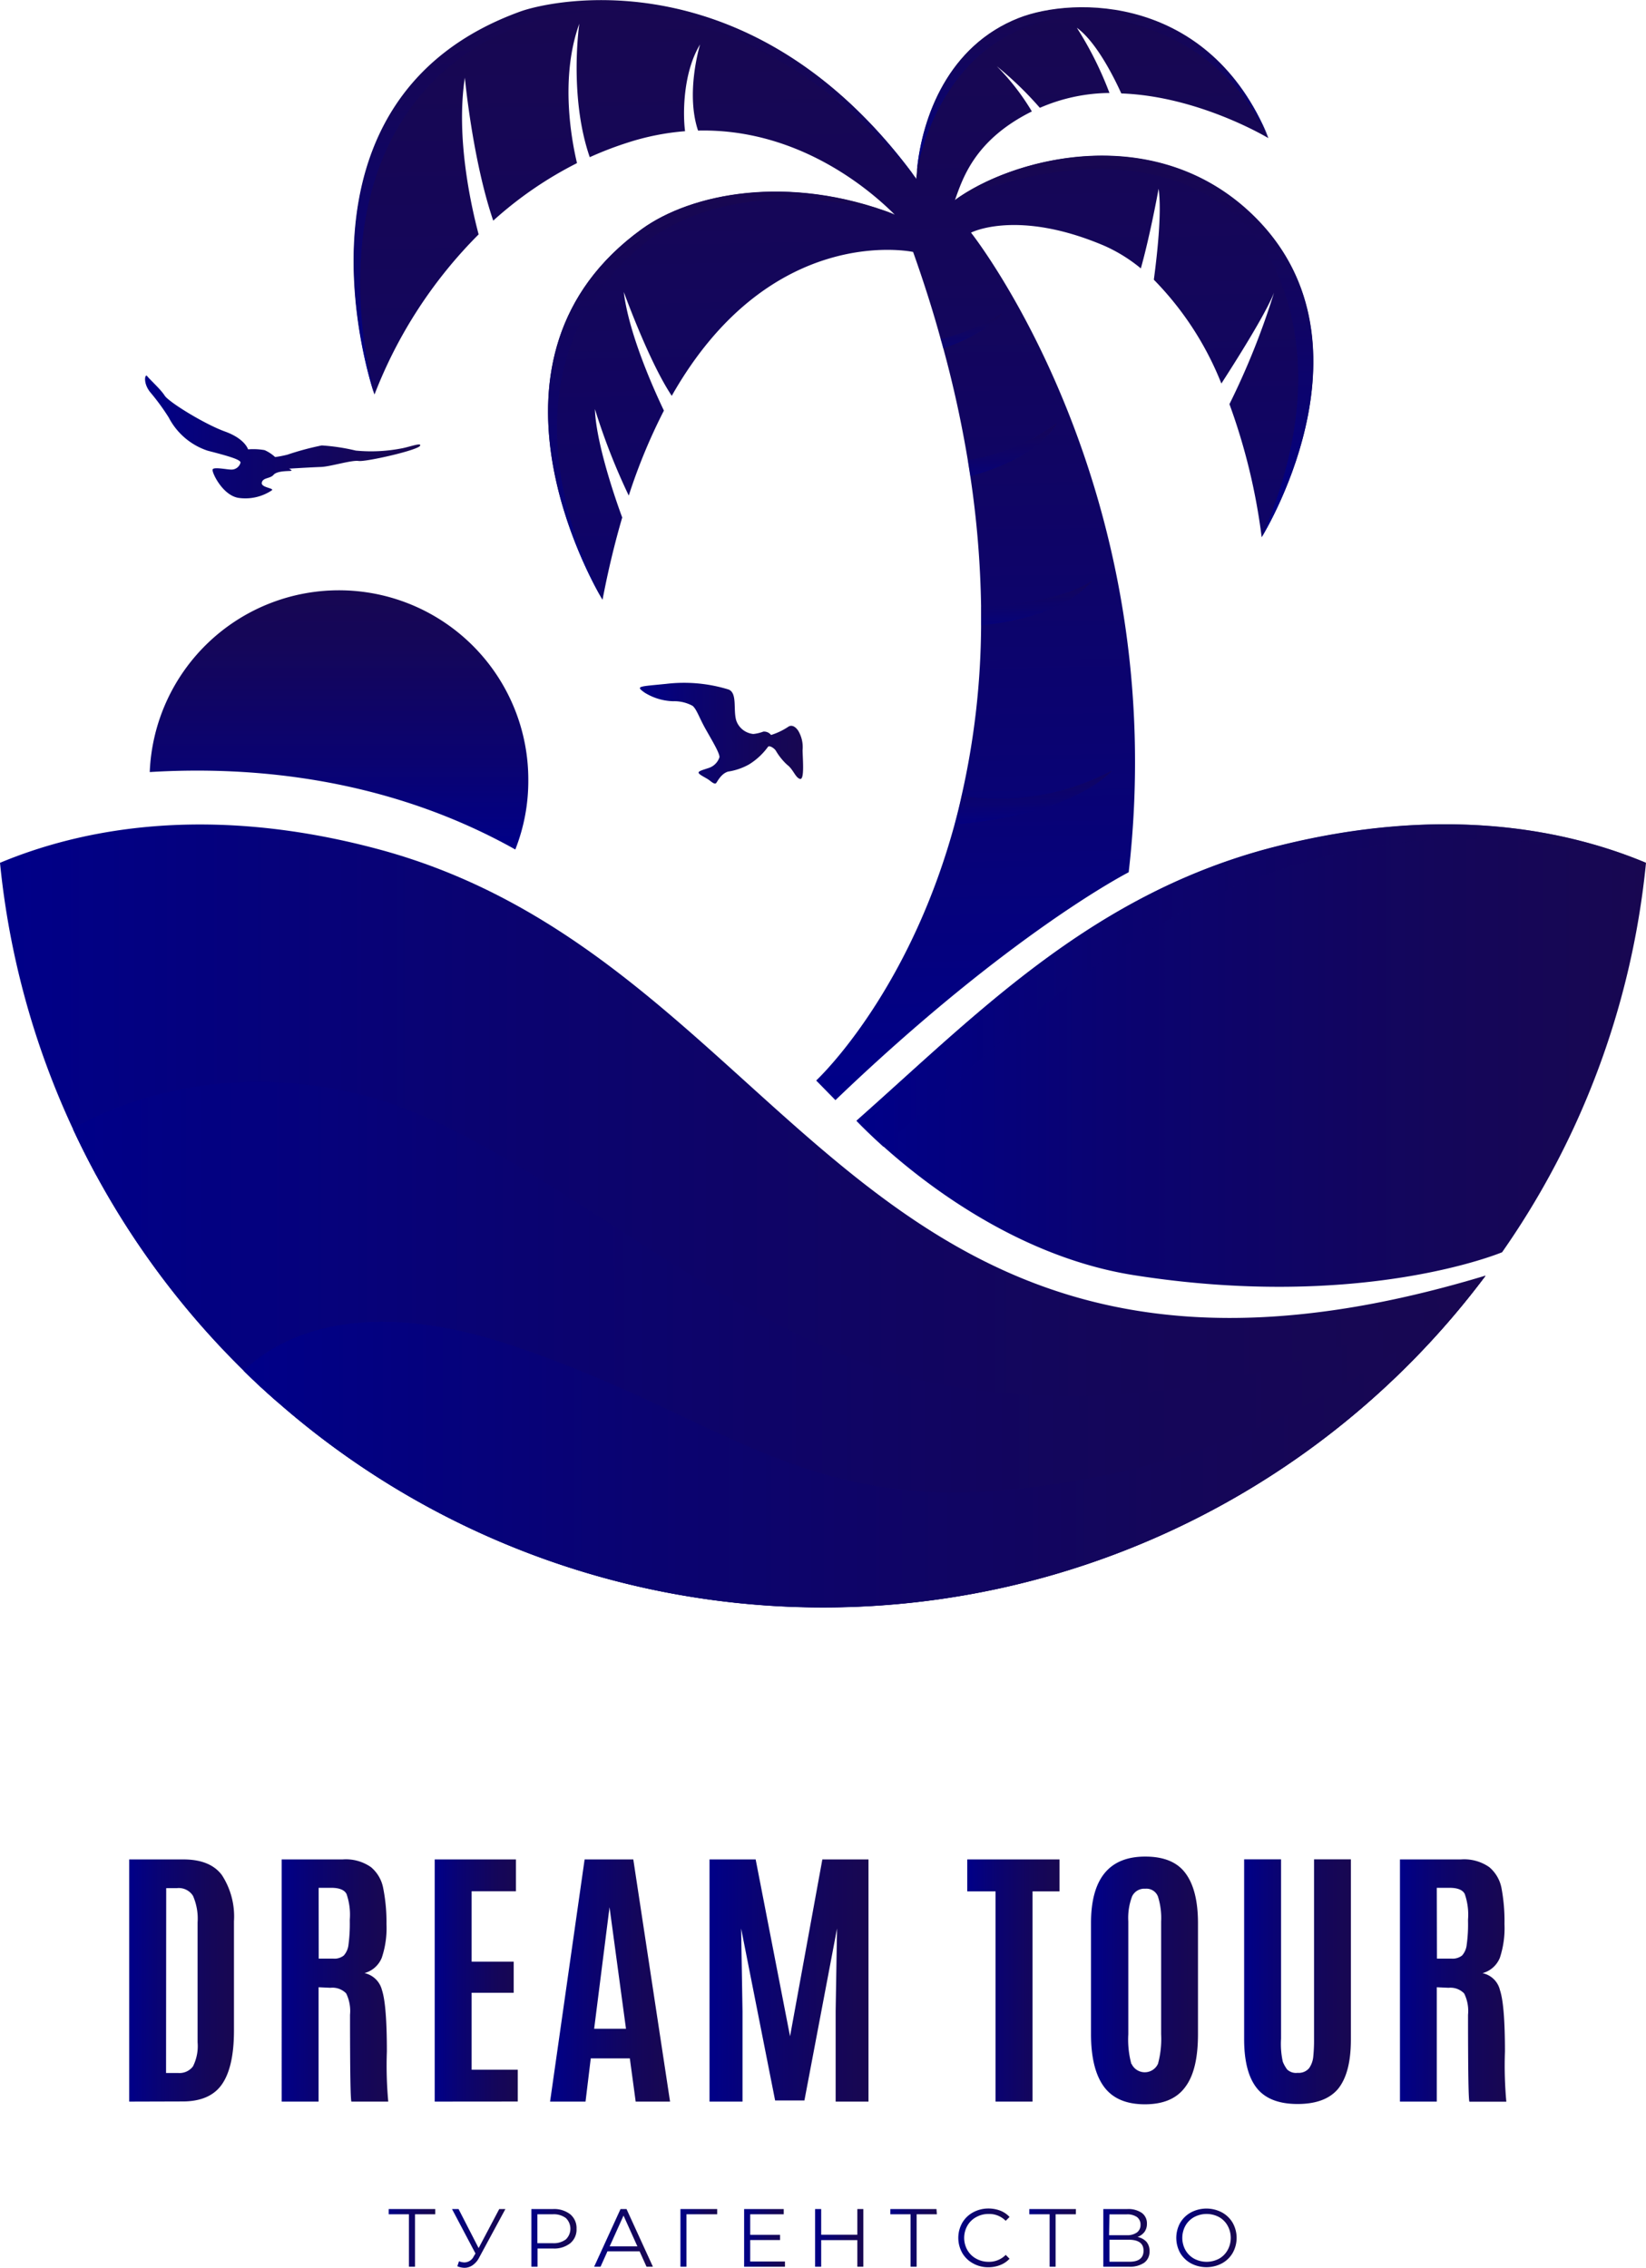 <svg xmlns="http://www.w3.org/2000/svg" xmlns:xlink="http://www.w3.org/1999/xlink" viewBox="0 0 214.01 294.88"><defs><style>.a{isolation:isolate;}.b{fill:url(#a);}.c{fill:url(#b);}.d{fill:url(#c);}.e{fill:url(#d);}.f{fill:url(#e);}.g{fill:url(#f);}.h{fill:url(#g);}.i{fill:url(#h);}.j{fill:url(#i);}.k{fill:url(#j);}.l{fill:url(#k);}.m{fill:url(#l);}.n{fill:url(#m);}.o{fill:url(#n);}.p{fill:url(#o);}.q{fill:url(#p);}.r{fill:url(#q);}.s{fill:url(#r);}.t{fill:url(#s);}.u{fill:url(#t);}.v{fill:url(#u);}.w{fill:url(#v);}.x{fill:url(#w);}.y{opacity:0.7;fill:url(#x);}.af,.ag,.ah,.ai,.y{mix-blend-mode:screen;}.z{fill:url(#y);}.aa{fill:url(#z);}.ab{fill:url(#aa);}.ac,.ad,.aj,.ak,.al,.am{mix-blend-mode:multiply;}.ac{fill:url(#ab);}.ad{fill:url(#ac);}.ae{fill:url(#ad);}.af{fill:url(#ae);}.ag{fill:url(#af);}.ah{fill:url(#ag);}.ai{fill:url(#ah);}.aj,.ak,.al,.am{opacity:0.5;}.aj{fill:url(#ai);}.ak{fill:url(#aj);}.al{fill:url(#ak);}.am{fill:url(#al);}.an{fill:url(#am);}.ao{fill:url(#an);}</style><linearGradient id="a" x1="748.55" y1="356.33" x2="762.23" y2="356.33" gradientUnits="userSpaceOnUse"><stop offset="0" stop-color="#008"/><stop offset="0.32" stop-color="#0a0371"/><stop offset="0.74" stop-color="#14065a"/><stop offset="1" stop-color="#180751"/></linearGradient><linearGradient id="b" x1="768.37" y1="356.33" x2="782.2" y2="356.33" xlink:href="#a"/><linearGradient id="c" x1="788.27" y1="356.33" x2="799.04" y2="356.33" xlink:href="#a"/><linearGradient id="d" x1="803.27" y1="356.33" x2="818.87" y2="356.33" xlink:href="#a"/><linearGradient id="e" x1="823.99" y1="356.33" x2="844.61" y2="356.33" xlink:href="#a"/><linearGradient id="f" x1="857.51" y1="356.33" x2="869.51" y2="356.33" xlink:href="#a"/><linearGradient id="g" x1="873.6" y1="356.33" x2="887.51" y2="356.33" xlink:href="#a"/><linearGradient id="h" x1="893.51" y1="356.5" x2="907.39" y2="356.5" xlink:href="#a"/><linearGradient id="i" x1="913.77" y1="356.33" x2="927.6" y2="356.33" xlink:href="#a"/><linearGradient id="j" x1="782.29" y1="389.8" x2="788.34" y2="389.8" xlink:href="#a"/><linearGradient id="k" x1="790.52" y1="389.87" x2="797.46" y2="389.87" xlink:href="#a"/><linearGradient id="l" x1="800.83" y1="389.8" x2="806.71" y2="389.8" xlink:href="#a"/><linearGradient id="m" x1="809" y1="389.8" x2="816.64" y2="389.8" xlink:href="#a"/><linearGradient id="n" x1="820.23" y1="389.8" x2="825" y2="389.8" xlink:href="#a"/><linearGradient id="o" x1="828.5" y1="389.8" x2="833.81" y2="389.8" xlink:href="#a"/><linearGradient id="p" x1="837.71" y1="389.8" x2="843.98" y2="389.8" xlink:href="#a"/><linearGradient id="q" x1="847.51" y1="389.8" x2="853.56" y2="389.8" xlink:href="#a"/><linearGradient id="r" x1="856.35" y1="389.8" x2="863.03" y2="389.8" xlink:href="#a"/><linearGradient id="s" x1="865.57" y1="389.8" x2="871.63" y2="389.8" xlink:href="#a"/><linearGradient id="t" x1="875.17" y1="389.8" x2="881.21" y2="389.8" xlink:href="#a"/><linearGradient id="u" x1="884.69" y1="389.8" x2="892.57" y2="389.8" xlink:href="#a"/><linearGradient id="v" x1="775.83" y1="209.3" x2="775.83" y2="174" xlink:href="#a"/><linearGradient id="w" x1="843.1" y1="236.09" x2="945.76" y2="236.09" xlink:href="#a"/><linearGradient id="x" x1="843.1" y1="226.99" x2="945.76" y2="226.99" xlink:href="#a"/><linearGradient id="y" x1="731.75" y1="256.92" x2="924.91" y2="256.92" xlink:href="#a"/><linearGradient id="z" x1="741.24" y1="273.67" x2="924.88" y2="273.67" xlink:href="#a"/><linearGradient id="aa" x1="763.47" y1="286.27" x2="924.88" y2="286.27" xlink:href="#a"/><linearGradient id="ab" x1="741.24" y1="260.91" x2="924.85" y2="260.91" xlink:href="#a"/><linearGradient id="ac" x1="763.47" y1="280.06" x2="924.88" y2="280.06" xlink:href="#a"/><linearGradient id="ad" x1="841.7" y1="240.92" x2="839.45" y2="97.63" xlink:href="#a"/><linearGradient id="ae" x1="814.65" y1="149.13" x2="813.85" y2="98.49" xlink:href="#a"/><linearGradient id="af" x1="826.11" y1="176.05" x2="825.29" y2="123.56" xlink:href="#a"/><linearGradient id="ag" x1="873.86" y1="120.46" x2="873.54" y2="99.62" xlink:href="#a"/><linearGradient id="ah" x1="879.69" y1="168.59" x2="878.91" y2="118.76" xlink:href="#a"/><linearGradient id="ai" x1="858.1" y1="144.02" x2="858.03" y2="139.57" xlink:href="#a"/><linearGradient id="aj" x1="863.45" y1="160.6" x2="863.34" y2="153.88" xlink:href="#a"/><linearGradient id="ak" x1="866.6" y1="179.97" x2="866.51" y2="174.38" xlink:href="#a"/><linearGradient id="al" x1="866.16" y1="205.78" x2="866.05" y2="199.08" xlink:href="#a"/><linearGradient id="am" x1="750.7" y1="155.62" x2="786.51" y2="155.62" xlink:href="#a"/><linearGradient id="an" x1="814.91" y1="194.17" x2="836.16" y2="194.17" xlink:href="#a"/></defs><g class="a"><path class="b" d="M748.55,372.08V340.59h7.06c2.32,0,4,.69,5,2.05a9.87,9.87,0,0,1,1.56,6l0,14.2q0,4.75-1.57,7t-5.21,2.22Zm4.79-3.72h1.57a2.19,2.19,0,0,0,1.93-.86,5.88,5.88,0,0,0,.6-3.15l0-15.55a7.37,7.37,0,0,0-.6-3.48,2.18,2.18,0,0,0-2.07-1h-1.41Z" transform="translate(-731.75 -98.81)"/><path class="c" d="M774.71,357.28l-1.54-.07v14.87h-4.8V340.59h7.93a5.69,5.69,0,0,1,3.68,1,4.68,4.68,0,0,1,1.6,2.77A22.51,22.51,0,0,1,782,349a12.05,12.05,0,0,1-.61,4.37,3.38,3.38,0,0,1-2.25,2,3,3,0,0,1,2.27,2.2q.64,1.92.64,8a51.65,51.65,0,0,0,.18,6.51h-4.79q-.18-.36-.18-11.29a5.23,5.23,0,0,0-.5-2.78A2.49,2.49,0,0,0,774.71,357.28Zm-1.52-3.79h1.91a1.93,1.93,0,0,0,1.35-.41,2.5,2.5,0,0,0,.61-1.41,20.48,20.48,0,0,0,.17-3.06v-.2a8.17,8.17,0,0,0-.43-3.34c-.29-.53-.95-.79-2-.79h-1.62Z" transform="translate(-731.75 -98.81)"/><path class="d" d="M788.27,372.08V340.59h10.56v4.14h-5.76v9.15h5.47v4.05h-5.47v10h6v4.14Z" transform="translate(-731.75 -98.81)"/><path class="e" d="M803.27,372.08l4.49-31.49h6.33l4.78,31.49H814.4l-.76-5.62h-5.08l-.68,5.62Zm9.87-9.47L811,346.8H811L809,362.61Z" transform="translate(-731.75 -98.81)"/><path class="f" d="M824,372.08V340.59h6l4.47,23,4.2-23h6v31.49h-4.27V360.34l.18-10.77-4.24,22.36h-3.81l-4.42-22.36.18,10.77v11.74Z" transform="translate(-731.75 -98.81)"/><path class="g" d="M861.19,372.08V344.74h-3.68v-4.15h12v4.15H866v27.34Z" transform="translate(-731.75 -98.81)"/><path class="h" d="M885.87,370.16c-1.1,1.52-2.85,2.27-5.27,2.27s-4.19-.76-5.31-2.28-1.69-3.81-1.69-6.87v-14.4q0-8.67,7.06-8.66,3.66,0,5.25,2.2c1.07,1.46,1.6,3.62,1.6,6.46v14.4C887.51,366.35,887,368.65,885.87,370.16Zm-7-3a1.89,1.89,0,0,0,3.44,0,12.29,12.29,0,0,0,.41-3.84V348.66a9.23,9.23,0,0,0-.42-3.26,1.6,1.6,0,0,0-1.64-1,1.75,1.75,0,0,0-1.72,1,7.92,7.92,0,0,0-.49,3.24v14.69A12.07,12.07,0,0,0,878.85,367.19Z" transform="translate(-731.75 -98.81)"/><path class="i" d="M905.75,370.39q-1.65,2-5.29,2c-2.42,0-4.19-.68-5.29-2.05s-1.66-3.5-1.66-6.39V340.58h4.8V363.9a10.65,10.65,0,0,0,.23,3,4.46,4.46,0,0,0,.56,1,1.67,1.67,0,0,0,1.37.44,1.75,1.75,0,0,0,1.49-.61,3.1,3.1,0,0,0,.54-1.51,21,21,0,0,0,.1-2.32V340.58h4.79V364C907.39,366.89,906.85,369,905.75,370.39Z" transform="translate(-731.75 -98.81)"/><path class="j" d="M920.1,357.28l-1.54-.07v14.87h-4.79V340.59h7.92a5.7,5.7,0,0,1,3.69,1,4.73,4.73,0,0,1,1.6,2.77,23.33,23.33,0,0,1,.38,4.65,12.31,12.31,0,0,1-.6,4.37,3.39,3.39,0,0,1-2.26,2,2.93,2.93,0,0,1,2.27,2.2q.65,1.92.65,8a51.65,51.65,0,0,0,.18,6.51h-4.8q-.18-.36-.18-11.29a5.13,5.13,0,0,0-.5-2.78A2.47,2.47,0,0,0,920.1,357.28Zm-1.52-3.79h1.91a2,2,0,0,0,1.36-.41,2.5,2.5,0,0,0,.6-1.41,19.2,19.2,0,0,0,.17-3.06v-.2a8.17,8.17,0,0,0-.43-3.34c-.28-.53-.94-.79-2-.79h-1.63Z" transform="translate(-731.75 -98.81)"/><path class="k" d="M788.34,386.73h-2.63v6.82h-.79v-6.82h-2.63v-.68h6.05Z" transform="translate(-731.75 -98.81)"/><path class="l" d="M797.46,386.05l-3.41,6.31a2.7,2.7,0,0,1-.86,1,1.85,1.85,0,0,1-1.06.33,2.51,2.51,0,0,1-.92-.2l.22-.65a2,2,0,0,0,.71.15,1.37,1.37,0,0,0,1.21-.8l.22-.36-3.05-5.78h.85l2.61,5.08,2.68-5.08Z" transform="translate(-731.75 -98.81)"/><path class="m" d="M805.89,386.73a2.33,2.33,0,0,1,.82,1.89,2.3,2.3,0,0,1-.82,1.88,3.36,3.36,0,0,1-2.25.68h-2v2.37h-.8v-7.5h2.81A3.41,3.41,0,0,1,805.89,386.73Zm-.57,3.27a1.93,1.93,0,0,0,0-2.78,2.63,2.63,0,0,0-1.7-.49h-2v3.76h2A2.63,2.63,0,0,0,805.32,390Z" transform="translate(-731.75 -98.81)"/><path class="n" d="M814.91,391.55h-4.18l-.9,2H809l3.43-7.5h.78l3.43,7.5h-.83Zm-.29-.65-1.8-4-1.8,4Z" transform="translate(-731.75 -98.81)"/><path class="o" d="M825,386.73h-4v6.82h-.78v-7.5H825Z" transform="translate(-731.75 -98.81)"/><path class="p" d="M833.81,392.87v.68H828.5v-7.5h5.15v.68h-4.36v2.67h3.88v.68h-3.88v2.79Z" transform="translate(-731.75 -98.81)"/><path class="q" d="M844,386.05v7.5h-.78v-3.46h-4.7v3.46h-.79v-7.5h.79v3.34h4.7v-3.34Z" transform="translate(-731.75 -98.81)"/><path class="r" d="M853.56,386.73h-2.63v6.82h-.79v-6.82h-2.63v-.68h6Z" transform="translate(-731.75 -98.81)"/><path class="s" d="M858.27,393.12a3.62,3.62,0,0,1-1.41-1.36,4,4,0,0,1,0-3.92,3.62,3.62,0,0,1,1.41-1.36,4.12,4.12,0,0,1,2-.5,4.3,4.3,0,0,1,1.54.28,3.25,3.25,0,0,1,1.2.82l-.5.5a3,3,0,0,0-2.22-.89,3.25,3.25,0,0,0-1.62.41,2.9,2.9,0,0,0-1.14,1.11,3.22,3.22,0,0,0,0,3.18,2.9,2.9,0,0,0,1.14,1.11,3.25,3.25,0,0,0,1.62.41,3,3,0,0,0,2.22-.9l.5.5a3.21,3.21,0,0,1-1.21.82,4.11,4.11,0,0,1-1.55.29A4,4,0,0,1,858.27,393.12Z" transform="translate(-731.75 -98.81)"/><path class="t" d="M871.63,386.73H869v6.82h-.78v-6.82h-2.64v-.68h6.06Z" transform="translate(-731.75 -98.81)"/><path class="u" d="M880.81,390.31a1.79,1.79,0,0,1,.4,1.22,1.77,1.77,0,0,1-.69,1.5,3.32,3.32,0,0,1-2,.52h-3.32v-7.5h3.12a3.1,3.1,0,0,1,1.87.49,1.66,1.66,0,0,1,.68,1.43,1.75,1.75,0,0,1-.32,1.06,2,2,0,0,1-.9.65A2.14,2.14,0,0,1,880.81,390.31Zm-4.86-.86h2.29a2.16,2.16,0,0,0,1.34-.36,1.21,1.21,0,0,0,.46-1,1.22,1.22,0,0,0-.46-1,2.23,2.23,0,0,0-1.34-.35H876Zm4.48,2c0-.94-.65-1.41-1.94-1.41H876v2.86h2.54C879.78,392.92,880.43,392.44,880.43,391.47Z" transform="translate(-731.75 -98.81)"/><path class="v" d="M886.61,393.12a3.67,3.67,0,0,1-1.42-1.37,4.05,4.05,0,0,1,0-3.9,3.67,3.67,0,0,1,1.42-1.37,4.31,4.31,0,0,1,4,0,3.62,3.62,0,0,1,1.41,1.36,4,4,0,0,1,0,3.92,3.62,3.62,0,0,1-1.41,1.36,4.31,4.31,0,0,1-4,0Zm3.63-.61a2.87,2.87,0,0,0,1.12-1.12,3.29,3.29,0,0,0,0-3.18,2.87,2.87,0,0,0-1.12-1.12,3.44,3.44,0,0,0-3.22,0,2.92,2.92,0,0,0-1.14,1.12,3.29,3.29,0,0,0,0,3.18,2.92,2.92,0,0,0,1.14,1.12,3.44,3.44,0,0,0,3.22,0Z" transform="translate(-731.75 -98.81)"/><path class="w" d="M800.44,200.27a24.29,24.29,0,0,1-1.69,9c-16.68-9.35-34.22-10.88-47.53-10.07a24.62,24.62,0,0,1,49.22,1.1Z" transform="translate(-731.75 -98.81)"/><path class="x" d="M945.76,211a106.88,106.88,0,0,1-9.48,34.64h0a105.87,105.87,0,0,1-9.23,16s-18.16,7.63-47.74,3c-18.38-2.85-32.62-16.4-36.2-20.11,15.57-13.78,30.34-29.22,53.65-35.43C918.91,203.28,935.32,206.63,945.76,211Z" transform="translate(-731.75 -98.81)"/><path class="y" d="M945.76,211c-13.33-2.83-26-5.29-44.63,0-23.17,6.62-39,23.15-54.53,36.93-1.58-1.43-2.76-2.6-3.5-3.37,15.57-13.78,30.34-29.22,53.65-35.43C918.91,203.28,935.32,206.63,945.76,211Z" transform="translate(-731.75 -98.81)"/><path class="z" d="M924.91,264.67h0a107.56,107.56,0,0,1-183.67-19.05h0A106.88,106.88,0,0,1,731.75,211c10.44-4.36,26.85-7.71,49-1.82C835.56,223.75,843.2,289.4,924.91,264.67Z" transform="translate(-731.75 -98.81)"/><path class="aa" d="M924.88,264.71a107.58,107.58,0,0,1-183.64-19.08c.73-.47,15.9-9.95,37.77-4.37,22.41,5.7,48.23,33,76,37.78,37.84,6.53,67.41-12.7,69.74-14.25l0,0Z" transform="translate(-731.75 -98.81)"/><path class="ab" d="M924.88,264.71a107.53,107.53,0,0,1-161.41,12.35c3.45-3.39,13.53-10.34,34.54-3.39,27.23,9,37.57,21.74,65.91,18.77,38.65-4,58.14-25.17,60.84-27.65l0,0Z" transform="translate(-731.75 -98.81)"/><path class="ac" d="M924.85,264.73c-1.17,1-41.64,31.09-91.78,10.25-20.78-8.64-39.58-26.29-57.91-29.91-12.1-2.4-25.32,3.17-30.89,6.55-1.08-2-2.08-4-3-6,.73-.47,15.9-9.95,37.77-4.37,22.41,5.7,48.23,33,76,37.78,37.84,6.53,67.41-12.7,69.74-14.25l0,0Z" transform="translate(-731.75 -98.81)"/><path class="ad" d="M924.88,264.71l-.11.13c-1.84,2.12-26.12,28.45-67,30.49-21.42,1.07-34.2-7.28-43.1-10.8s-21.39-9.29-30.75-9.22c-8.8.06-13.36,3.13-16.11,5.8-1.5-1.31-3-2.65-4.37-4.05,3.45-3.39,13.52-10.34,34.53-3.39,27.24,9,37.57,21.74,65.91,18.77,38.65-4,58.15-25.18,60.85-27.65l0,0Z" transform="translate(-731.75 -98.81)"/><path class="ae" d="M895.79,168.66s0,0,0,0a79.11,79.11,0,0,0-4.19-17.3,97.28,97.28,0,0,0,5.8-14.5c-1.11,2.81-4.94,8.86-6.85,11.82a40.63,40.63,0,0,0-8.78-13.5c.38-2.86,1.07-8.66.62-11.83,0,0-1.06,5.9-2.31,10.36a20.52,20.52,0,0,0-4.74-2.94C864,125.94,858,129.06,858,129.06s26.26,33.08,20.5,83.17c0,0-15.42,7.86-38.13,29.63l-2.5-2.55c2.65-2.56,12.63-13.61,18-33.33.32-1.2.63-2.42.9-3.69a102,102,0,0,0,2.54-22.17c0-.81,0-1.62,0-2.44a127,127,0,0,0-1.41-17l-.33-2.09h0a145.4,145.4,0,0,0-3.19-14.54c-.1-.39-.21-.8-.34-1.21-1-3.65-2.2-7.41-3.57-11.27,0,0-18.51-4-31.38,18.71-2.9-4.34-6-12.9-6.24-13.5.69,5.65,4.1,13.07,5.22,15.42a74,74,0,0,0-4.57,11.05A83.16,83.16,0,0,1,809.1,152c.16,5.11,3.55,14.1,3.55,14.1-.95,3.25-1.82,6.81-2.56,10.7l-.08-.13c-1.3-2.2-17.94-31.34,5.2-48.06,6.35-4.59,18.94-7.25,32.86-1.9-4-4-13.2-11.21-25.56-10.92-1.6-4.76.12-10.7.26-11.2-2.24,3.7-2.24,9.08-1.95,11.28a32.51,32.51,0,0,0-7.54,1.51,45.63,45.63,0,0,0-4.85,1.87c-2.74-7.91-1.36-17.36-1.36-17.36-2.54,7.06-1,15.17-.3,18.13a49.35,49.35,0,0,0-10.89,7.48c-2.7-7.92-3.69-18.59-3.69-18.59-1.19,7.74.8,16.64,1.79,20.38v0a60,60,0,0,0-13.55,20.85v0a.08.08,0,0,0,0-.06s0,0,0,0c-.8-2.4-12.15-38.4,19-49.7,4.27-1.55,30.33-7.18,51.39,21.59a.46.46,0,0,1,.07.1,0,0,0,0,1,0,0c0-.33.06-.66.08-1a.11.11,0,0,1,0-.05c.68-7,4.09-16.22,13.24-19.82,7.12-2.8,24.78-3,32.45,15.57,0,0-9-5.45-19.12-5.81-.7-1.54-3.09-6.59-5.78-8.54A45.62,45.62,0,0,1,876,110.9a23.08,23.08,0,0,0-9,1.91l-.07,0a45,45,0,0,0-5.58-5.39,30.21,30.21,0,0,1,4.56,5.88c-7.45,3.7-9,8.74-10,11.53h0c7.34-5.37,24.86-10.11,37.54.83C912,141.75,896.42,167.63,895.79,168.66Z" transform="translate(-731.75 -98.81)"/><path class="af" d="M850.89,122c-14.84-17.65-30.09-21.48-39.91-21.72a31.17,31.17,0,0,0-21.35,7.64c-16.55,14.6-9.75,40-9.24,42.09-.8-2.4-12.15-38.4,19-49.7,4.27-1.55,30.33-7.18,51.39,21.59A.46.46,0,0,1,850.89,122Z" transform="translate(-731.75 -98.81)"/><path class="ag" d="M848.07,126.68c-21.83-6.1-32.54,3.78-32.54,3.78-21.09,17.31-6.57,44.12-5.52,46.18-1.3-2.2-17.94-31.34,5.2-48.06C821.56,124,834.15,121.33,848.07,126.68Z" transform="translate(-731.75 -98.81)"/><path class="ah" d="M896.68,116.71c-7.55-16-24-15.74-24-15.74-16.73.36-20.92,16-21.72,20,.68-7,4.09-16.22,13.24-19.82C871.35,98.34,889,98.09,896.68,116.71Z" transform="translate(-731.75 -98.81)"/><path class="ai" d="M895.79,168.66c11.24-25.78-1-39.35-1-39.35-13.27-15.76-38.06-4.89-38.94-4.45,7.34-5.37,24.86-10.11,37.54.83C912,141.75,896.42,167.63,895.79,168.66Z" transform="translate(-731.75 -98.81)"/><path class="aj" d="M862.08,139.53s-2.17,2.76-7.7,4.57c-.1-.39-.21-.8-.34-1.21h0A27.08,27.08,0,0,0,862.08,139.53Z" transform="translate(-731.75 -98.81)"/><path class="ak" d="M869.17,153.82c-.12.26-2.2,4.42-11.25,6.91l-.33-2.09A27.11,27.11,0,0,0,869.17,153.82Z" transform="translate(-731.75 -98.81)"/><path class="al" d="M873.79,174.29c-.52.54-3.61,4.73-14.46,5.83,0-.81,0-1.62,0-2.44v0S869.17,177.43,873.79,174.29Z" transform="translate(-731.75 -98.81)"/><path class="am" d="M876.33,199s-4.61,5.71-20.44,7c.32-1.2.63-2.42.9-3.69h0A31.74,31.74,0,0,0,876.33,199Z" transform="translate(-731.75 -98.81)"/><path class="an" d="M764,157.24s-.37-1.37-3-2.32-7.3-3.82-7.84-4.67-2-2.15-2.27-2.53-.59.83.36,2.05a29.37,29.37,0,0,1,2.44,3.33,8.81,8.81,0,0,0,5.08,4.32c2.89.74,4.3,1.18,4.25,1.55a1.21,1.21,0,0,1-1.18.9c-.64,0-2.35-.39-2.45,0s1.31,3.36,3.38,3.68a6.2,6.2,0,0,0,4.35-1c.24-.29-1.49-.34-1.33-1s1.08-.48,1.53-1,1.85-.47,2.21-.51-.21-.29-.21-.29,2.93-.18,4.15-.22,4-.92,4.91-.78,7.83-1.42,8-2c.14-.38-1.08.07-2.19.32a20.79,20.79,0,0,1-6.18.33,26,26,0,0,0-4.43-.67,36.75,36.75,0,0,0-4.46,1.2,13.22,13.22,0,0,1-1.6.31,5,5,0,0,0-1.37-.9A8.49,8.49,0,0,0,764,157.24Z" transform="translate(-731.75 -98.81)"/><path class="ao" d="M832,194.38a1.15,1.15,0,0,0-1-.44,5.22,5.22,0,0,1-1.3.31,2.62,2.62,0,0,1-2.21-1.71c-.45-1.41.17-3.58-1-4.07a19.67,19.67,0,0,0-8.1-.74c-3.69.37-4,.29-2.83,1.14a7.41,7.41,0,0,0,3.69,1.12,5,5,0,0,1,2.55.6c.54.46.85,1.52,1.68,3s1.87,3.18,1.81,3.69a2.18,2.18,0,0,1-1.46,1.41c-.74.25-1.37.4-1.23.65s.94.61,1.29.86.8.69,1,.4.66-1.2,1.52-1.46a8,8,0,0,0,2.74-.94,8.72,8.72,0,0,0,2.46-2.29c.17-.2.75.14,1,.49a7.87,7.87,0,0,0,1.49,1.86c.8.6,1.06,1.66,1.66,1.83s.37-2.43.34-3.72a4.18,4.18,0,0,0-.57-2.55c-.43-.63-.91-.77-1.29-.51A8.61,8.61,0,0,1,832,194.38Z" transform="translate(-731.75 -98.81)"/></g></svg>